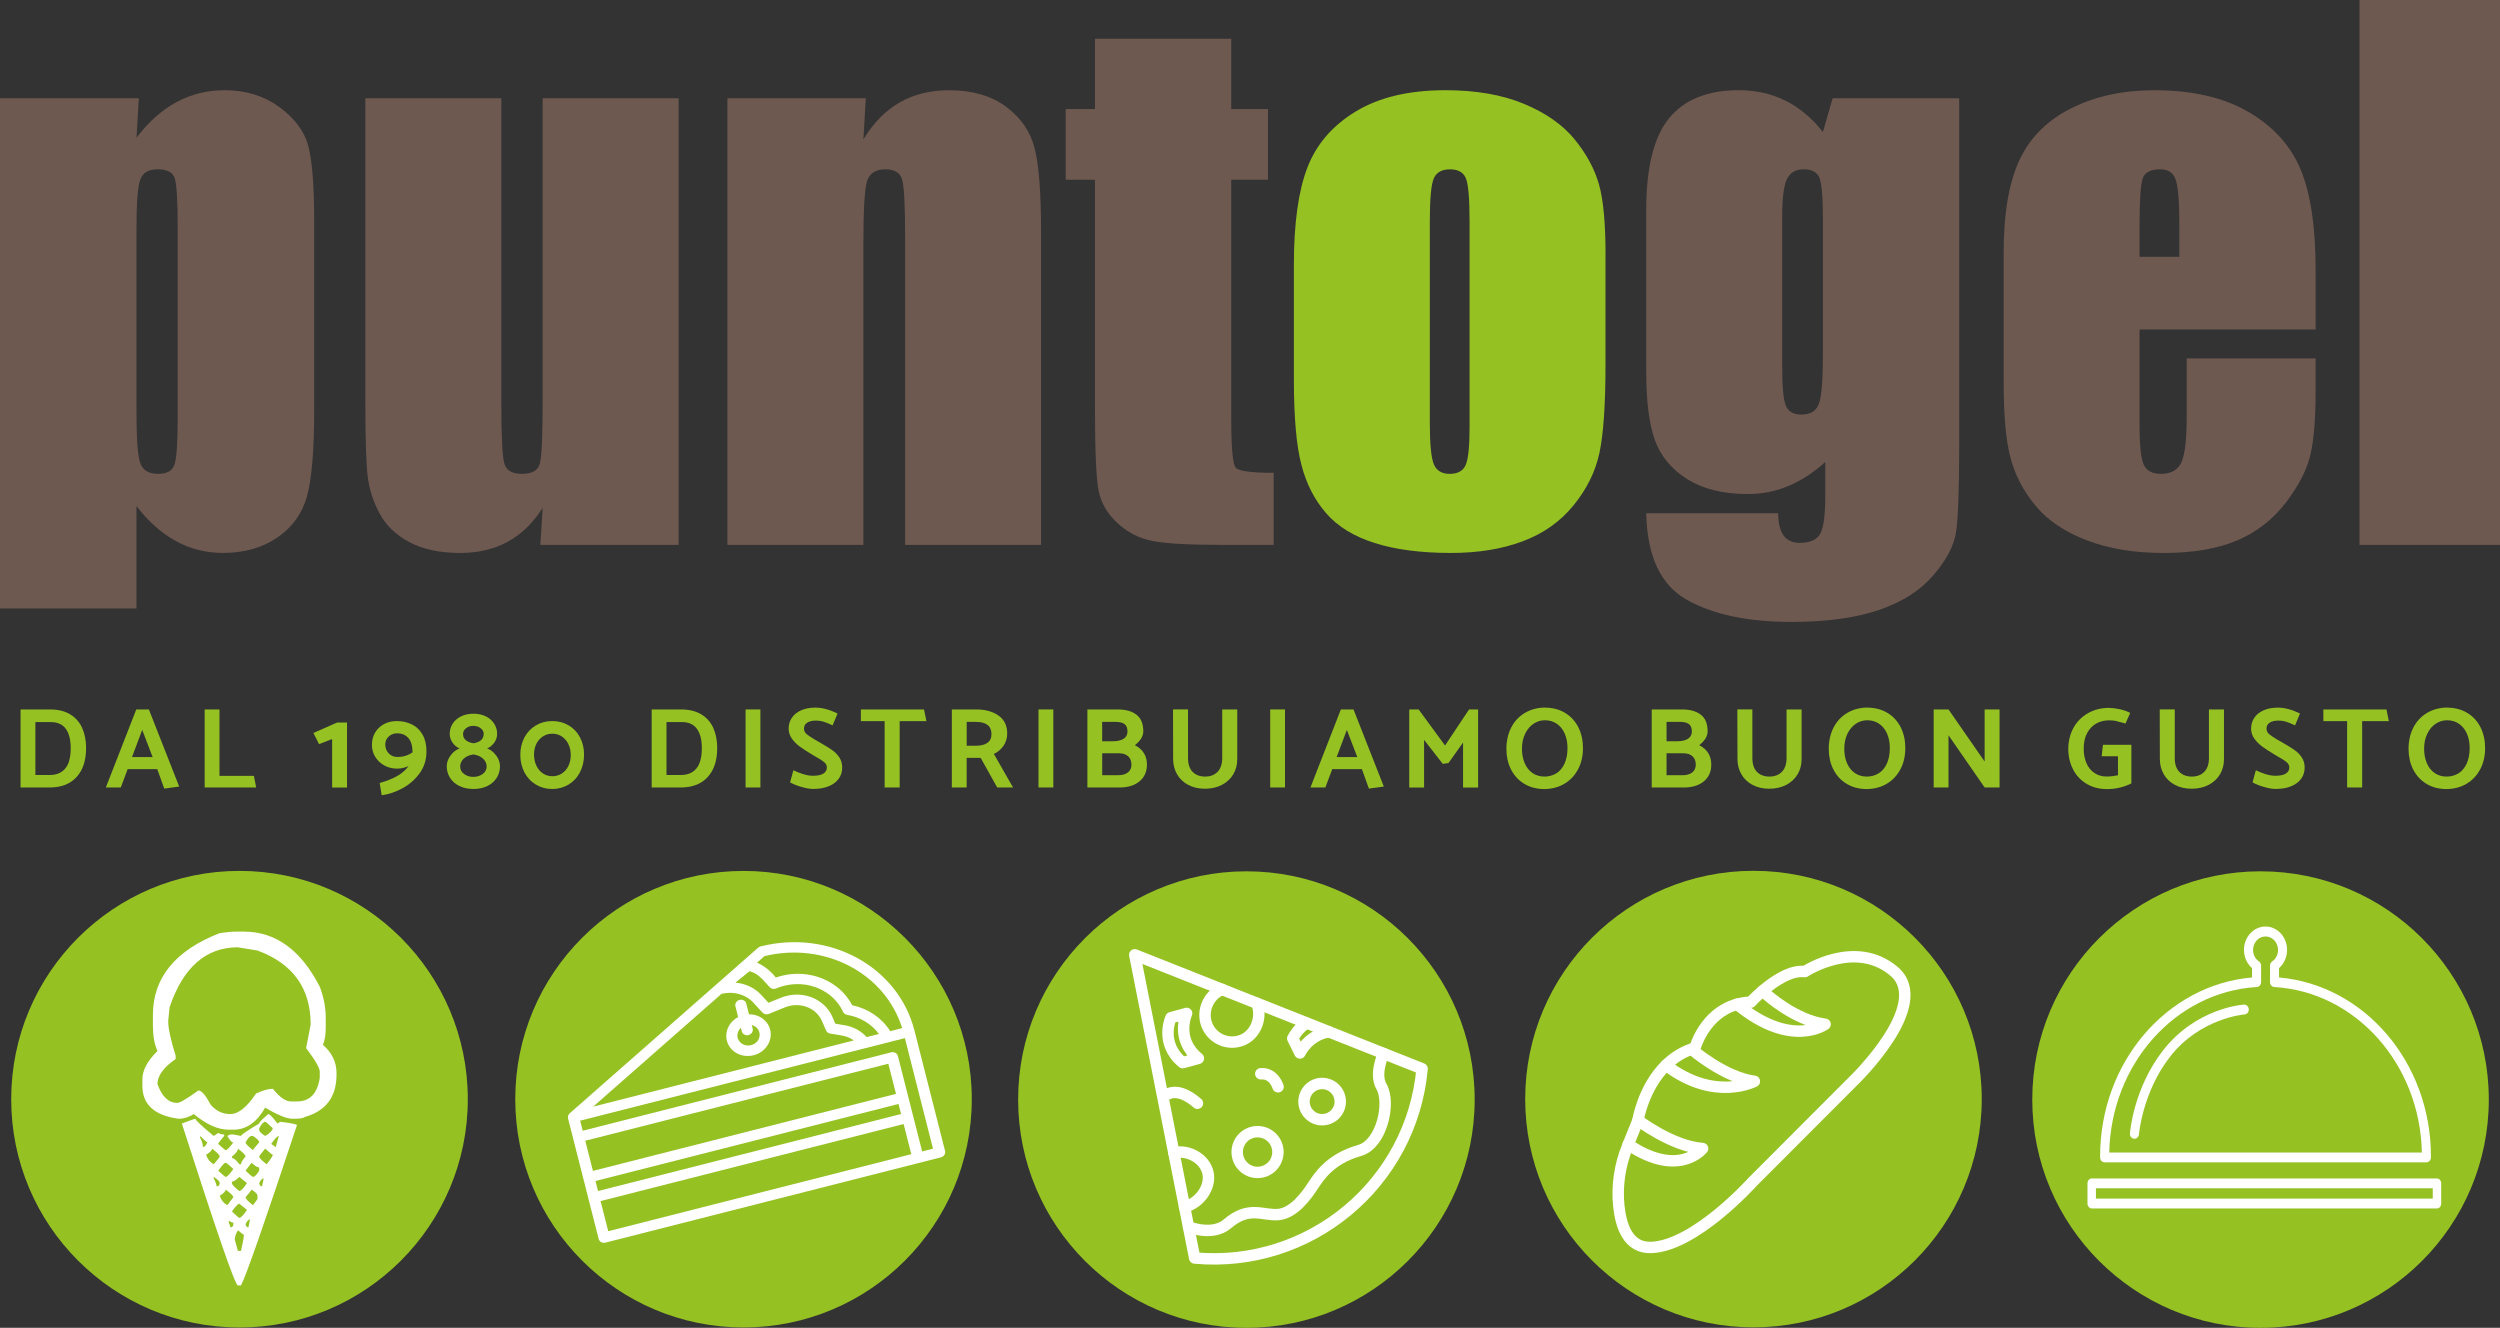 <?xml version="1.0" encoding="UTF-8"?> <svg xmlns="http://www.w3.org/2000/svg" id="Livello_1" data-name="Livello 1" viewBox="0 0 656.57 348.72"><rect x="0" y="0" width="656.57" height="348.72" fill="#333333" stroke="none"/><defs><style> .cls-1 { fill: #6e5951; } .cls-2 { fill: #fff; } .cls-3 { fill: #95c123; } .cls-4 { fill: none; stroke: #fff; stroke-linecap: round; stroke-linejoin: round; stroke-width: 3px; } </style></defs><path class="cls-1" d="M46.67,59.93c0-7.25-.27-11.63-.8-13.17-.53-1.53-2.01-2.3-4.44-2.3s-3.89.88-4.57,2.65c-.68,1.77-1.02,6.04-1.02,12.82v48.61c0,7.07.35,11.48,1.06,13.26.71,1.77,2.25,2.65,4.61,2.65s3.75-.81,4.31-2.43c.55-1.62.84-5.55.84-11.8v-50.29ZM36.46,25.81l-.61,10.36c3.19-4.19,6.71-7.32,10.56-9.38,3.85-2.07,8.04-3.1,12.6-3.1,5.56,0,10.36,1.49,14.41,4.46,4.04,2.99,6.58,6.42,7.57,10.3,1.02,3.9,1.52,10.49,1.52,19.8v49.4c0,10.67-.64,18.25-1.9,22.76-1.27,4.51-3.88,8.1-7.81,10.78-3.93,2.68-8.68,4.02-14.24,4.02-4.44,0-8.55-1.03-12.33-3.09-3.79-2.07-7.25-5.14-10.39-9.22v26.9H0V25.81h36.46Z"></path><path class="cls-1" d="M178.23,25.81v117.28h-36.32l.61-9.74c-2.47,3.96-5.52,6.92-9.14,8.9-3.62,1.98-7.78,2.97-12.5,2.97-5.37,0-9.81-.94-13.35-2.83-3.54-1.88-6.14-4.38-7.82-7.51-1.69-3.12-2.73-6.37-3.14-9.76-.42-3.4-.62-10.12-.62-20.2V25.81h35.71v79.81c0,9.14.27,14.56.84,16.26.55,1.72,2.07,2.57,4.55,2.57,2.65,0,4.22-.88,4.72-2.65.51-1.78.75-7.45.75-17.06V25.81h35.71Z"></path><path class="cls-1" d="M227.38,25.81l-.63,10.81c2.59-4.31,5.76-7.54,9.5-9.69,3.75-2.16,8.06-3.23,12.95-3.23,6.12,0,11.13,1.44,15.02,4.33,3.89,2.89,6.39,6.53,7.5,10.91,1.13,4.39,1.69,11.72,1.69,21.97v82.19h-35.7V61.87c0-8.07-.27-12.99-.8-14.76-.53-1.77-2-2.65-4.42-2.65s-4.12,1.02-4.76,3.05c-.66,2.03-.98,7.47-.98,16.31v79.28h-35.71V25.81h36.34Z"></path><path class="cls-1" d="M323.36,10.17v18.47h9.64v18.56h-9.64v62.75c0,7.72.39,12.02,1.19,12.9.79.88,4.11,1.33,9.95,1.33v18.91h-14.41c-8.13,0-13.94-.34-17.41-1.02-3.47-.67-6.53-2.23-9.19-4.68-2.65-2.44-4.3-5.24-4.94-8.4-.66-3.14-.98-10.55-.98-22.21v-59.58h-7.69v-18.56h7.69V10.17h35.79Z"></path><path class="cls-3" d="M385.95,58.17c0-6.01-.33-9.8-.97-11.36-.66-1.56-2.03-2.34-4.16-2.34s-3.54.78-4.25,2.34c-.7,1.56-1.06,5.35-1.06,11.36v52.94c0,5.54.36,9.15,1.06,10.83.71,1.67,2.09,2.51,4.16,2.51s3.51-.76,4.19-2.3c.68-1.53,1.03-4.83,1.03-9.9v-54.09ZM421.65,67v28.73c0,10.55-.53,18.28-1.59,23.2-1.05,4.92-3.33,9.52-6.8,13.78-3.48,4.28-7.94,7.43-13.39,9.46-5.45,2.04-11.71,3.05-18.79,3.05-7.88,0-14.57-.87-20.06-2.61-5.47-1.73-9.73-4.35-12.77-7.86-3.03-3.5-5.2-7.75-6.48-12.73-1.3-4.97-1.96-12.45-1.96-22.4v-30.06c0-10.9,1.18-19.41,3.54-25.54,2.36-6.13,6.6-11.05,12.73-14.76,6.13-3.71,13.97-5.57,23.51-5.57,8.01,0,14.9,1.19,20.64,3.58,5.74,2.39,10.17,5.49,13.3,9.32,3.12,3.84,5.26,7.78,6.41,11.85,1.16,4.07,1.72,10.25,1.72,18.56"></path><path class="cls-1" d="M478.74,56.92c0-5.36-.31-8.77-.92-10.25-.62-1.47-1.99-2.21-4.12-2.21s-3.51.84-4.37,2.52c-.85,1.68-1.28,4.99-1.28,9.94v39.42c0,5.25.32,8.65.97,10.21.66,1.56,2,2.34,4.07,2.34,2.36,0,3.89-.94,4.6-2.83.71-1.89,1.06-6.16,1.06-12.82v-36.33ZM514.54,25.81v90.33c0,12.2-.28,20.08-.83,23.65-.56,3.56-2.55,7.33-5.97,11.3-3.42,3.99-8.17,7.02-14.27,9.11-6.11,2.08-13.78,3.13-23.03,3.13-11.38,0-20.5-1.93-27.4-5.79-6.89-3.86-10.46-11.44-10.69-22.75h34.65c0,5.18,1.88,7.78,5.65,7.78,2.71,0,4.5-.8,5.4-2.39.88-1.59,1.32-4.93,1.32-10v-8.85c-3.06,2.78-6.3,4.88-9.68,6.3-3.39,1.42-6.93,2.12-10.64,2.12-6.43,0-11.71-1.29-15.88-3.88-4.15-2.6-6.98-5.99-8.52-10.21-1.54-4.21-2.3-10.21-2.3-17.99v-42.6c0-11.14,2.01-19.15,6.02-24.04,4.01-4.89,10.1-7.34,18.29-7.34,4.48,0,8.56.92,12.24,2.74,3.68,1.83,6.97,4.58,9.85,8.24l2.55-8.86h33.24Z"></path><path class="cls-1" d="M572.35,67.44v-8.57c0-6.07-.33-9.99-.98-11.76-.65-1.77-1.98-2.65-3.98-2.65-2.48,0-4.01.75-4.6,2.25-.58,1.51-.88,5.55-.88,12.16v8.57h10.44ZM608.14,86.53h-46.23v25.37c0,5.3.39,8.72,1.15,10.25.77,1.54,2.24,2.3,4.42,2.3,2.71,0,4.52-1.02,5.43-3.05.91-2.04,1.38-5.97,1.38-11.8v-15.47h33.85v8.66c0,7.25-.45,12.82-1.38,16.71-.91,3.89-3.05,8.04-6.41,12.46-3.36,4.42-7.61,7.74-12.77,9.95-5.15,2.21-11.62,3.31-19.39,3.31s-14.21-1.09-19.98-3.26c-5.77-2.18-10.27-5.17-13.47-8.97-3.21-3.8-5.43-7.98-6.67-12.55-1.24-4.56-1.85-11.21-1.85-19.93v-34.21c0-10.25,1.38-18.33,4.15-24.26,2.77-5.92,7.31-10.46,13.61-13.61,6.31-3.15,13.56-4.73,21.74-4.73,10.01,0,18.28,1.9,24.79,5.7,6.51,3.8,11.08,8.84,13.7,15.12,2.62,6.28,3.94,15.1,3.94,26.47v15.55Z"></path><rect class="cls-1" x="619.67" width="36.9" height="143.1"></rect><circle class="cls-3" cx="62.9" cy="288.68" r="59.96"></circle><path class="cls-2" d="M62.1,244.67h1.95c8.34,0,14.98,4.82,19.93,14.47,1.05,2.74,1.57,5.48,1.57,8.21v2.48c0,1.96-.25,3.48-.75,4.56,2.39,2.09,3.58,4.56,3.58,7.43v.39c0,5.87-2.79,9.58-8.36,11.15-.34.3-1.28.46-2.83.46h-.38c-1.51,0-3.9-.98-7.17-2.93-2.18,3.87-4.97,5.8-8.36,5.8h-1.19c-2.85,0-5.91-1.37-9.18-4.11-1.34.83-2.66,1.24-3.96,1.24-6.37-.83-9.56-3.72-9.56-8.67v-1.7c0-2.35,1.32-4.82,3.96-7.43-.8-1.78-1.19-3.98-1.19-6.58v-2.87c0-9.78,5.85-16.95,17.54-21.51,1.8-.26,3.27-.39,4.4-.39ZM44.18,268.21c0,1.87.65,4.89,1.95,9.06v.85c-3.19,2.22-4.78,4.41-4.78,6.58,1.17,3.3,2.91,4.95,5.22,4.95.67,0,2.51-1.09,5.53-3.26.84,0,1.91,1.24,3.21,3.72,1.42,1.65,3.14,2.48,5.16,2.48,2.1,0,4.36-1.8,6.79-5.41,1.8-.83,3.27-1.24,4.4-1.24,1.76,2.22,3.35,3.33,4.78,3.33h1.57c3.35,0,5.34-2.06,5.97-6.19v-1.63c0-.96-1.19-3.02-3.58-6.19l1.19-6.19c0-9.52-4.65-15.99-13.96-19.43l-5.16-.85c-8.38,0-14.36,5.24-17.92,15.71l-.38,3.72ZM70.46,292.59c.38,0,1.17.83,2.39,2.48l.75-.46c2.56.3,4.02.59,4.4.85-8.51,25.69-13.41,39.73-14.71,42.12h-.82c-.71,0-5.62-14.17-14.71-42.51,2.14-.83,3.33-1.24,3.58-1.24,0,.35,1.59,1.85,4.78,4.5l1.19-.78c.46.26.98.39,1.57.39v.39c-1.05,1.22-1.57,1.91-1.57,2.09,1.17,1.09,1.82,1.63,1.95,1.63.38,0,1.05-.67,2.01-2.02-.42,0-.94-.56-1.57-1.7l.75-.39h.82s2.01.39,2.01.39c0-.26,1.59-1.35,4.78-3.26,0-.3.8-1.13,2.39-2.48ZM52.54,298.33v.46c.5.87.75,1.7.75,2.48.38,0,.78-.41,1.19-1.24-.13,0-.78-.56-1.95-1.7ZM55.69,301.66c0,.43-.52.98-1.57,1.63.38,1.13,1.05,1.96,2.01,2.48,1.05-1.22,1.57-1.89,1.57-2.02,0-.39-.67-1.09-2.01-2.09ZM56.13,309.09v.39c.5.91.75,1.61.75,2.09.54,0,.82-.28.82-.85,0-.43-.52-.98-1.57-1.63ZM57.32,307.46c1.17,1.09,1.82,1.63,1.95,1.63.38,0,1.05-.69,2.01-2.09-1.17-1.09-1.84-1.63-2.01-1.63-.34,0-.99.7-1.95,2.09ZM59.27,312.41c0,.43-.52.98-1.57,1.63.38,1.13,1.05,1.96,2.01,2.48l1.57-2.09c0-.35-.67-1.02-2.01-2.02ZM60.09,320.63v.46c.25.52.38.94.38,1.24.54,0,.82-.28.82-.85v-.39c-.29,0-.69-.15-1.19-.46ZM62.48,301.66c0,.57-.52,1.26-1.57,2.09v.39c.5,0,1.15.54,1.95,1.63h.44c0-.48.4-1.15,1.19-2.02,0-.39-.67-1.09-2.01-2.09ZM60.91,310.33v.39c0,.39.65,1.09,1.95,2.09.38,0,1.05-.69,2.01-2.09l-2.01-1.63c-.84.83-1.49,1.24-1.95,1.24ZM60.91,318.15c1.17,1.13,1.82,1.7,1.95,1.7.38,0,1.05-.69,2.01-2.09l-2.01-1.63c-.34,0-.99.67-1.95,2.02ZM62.48,323.11c-.55.91-.82,1.74-.82,2.48l.82,2.93h.82c.5-2.22.75-3.61.75-4.17l-1.57-1.24ZM64.49,300.03c0,.35.65,1.02,1.95,2.02,0-.13.54-.8,1.63-2.02,0-.43-.55-1-1.63-1.7h-.38c-.42,0-.94.57-1.57,1.7ZM66.06,305.37l-1.57,2.09c1.17,1.09,1.82,1.63,1.95,1.63.42,0,.96-.54,1.63-1.63v-.85c-.46,0-1.13-.41-2.01-1.24ZM66.06,312.41c0,.13-.52.8-1.57,2.02,0,.39.65,1.09,1.95,2.09l1.19-1.63v-.85c0-.43-.52-.98-1.57-1.63ZM64.49,321.48c.08.57.34.85.75.85l.44-2.09c-.38,0-.78.41-1.19,1.24ZM68.07,296.31v.39c0,.43.52.98,1.57,1.63,1.17-.65,1.84-1.33,2.01-2.02-1.17-1.13-1.84-1.7-2.01-1.7-.42,0-.94.57-1.57,1.7ZM69.65,301.66c-1.05,1.22-1.57,1.91-1.57,2.09,0,.35.65,1.02,1.95,2.02,1.09-1.39,1.63-2.22,1.63-2.48-.17,0-.84-.54-2.01-1.63ZM68.07,310.72c.08.57.33.85.75.85l.44-2.09c-.38,0-.78.41-1.19,1.24ZM71.22,300.42l1.19.85.82-2.93c-.38,0-1.05.7-2.01,2.09Z"></path><circle class="cls-3" cx="460.51" cy="288.65" r="59.95"></circle><g id="STROKES"><path class="cls-4" d="M430.18,294.2s1.39-8.6,7.36-14.45c1.79-1.76,4-3.28,6.71-4.23.29-.1.59-.2.9-.29,0,0,2.43-9.1,11.04-11.48,1.1-.3,2.3-.5,3.61-.56,0,0,1.23-1.35,3.1-2.94,2.9-2.48,7.34-5.55,11.1-5.08,0,0,13.26-8.74,23.45-.05,10.19,8.69-10.64,28.7-10.64,28.7l-26.53,26.57s-15.12,16.88-26.68,17.23c-5.89.18-7.9-5.42-8.46-10.96-.53-5.28.27-10.61,2.26-15.53l.23-.57,2.57-6.37h0Z"></path><path class="cls-4" d="M430.18,294.2s8.95,6.86,16.97,7.44c0,0-6.22,7.92-19.54-1.07"></path><path class="cls-4" d="M444.26,275.55s8.52,7.39,16.49,8.44c0,0-10.45,5.53-23.22-4.24"></path><path class="cls-4" d="M456.18,263.74c14.36,11.81,23.15,5.26,23.15,5.26-7.97-1.05-15.49-7.92-15.49-7.92l-.95-.84"></path></g><circle class="cls-3" cx="327.34" cy="288.78" r="59.95"></circle><path class="cls-4" d="M330.08,263.48l-9.12-3.62-22.94-9.1,10.26,51.96,2.82,14.24,1.04,5.26,1.62,8.17c30.21,2.76,56.95-19.49,59.72-49.7l-10.11-4.01-14.39-5.71-5.81-2.31-13.08-5.19"></path><circle class="cls-4" cx="330.27" cy="302.56" r="5.35"></circle><circle class="cls-4" cx="347.23" cy="289.31" r="4.76"></circle><path class="cls-4" d="M330.08,263.48c1.46,3.64-.21,8.23-3.85,9.69-3.64,1.47-7.78-.3-9.25-3.94-1.46-3.64.34-7.91,3.98-9.38"></path><path class="cls-4" d="M310.62,279.08l4.11-1.13c-6.21-5.08-3.09-11.8-3.09-11.8l-4.11,1.13s-3.12,6.72,3.09,11.8Z"></path><path class="cls-4" d="M343.16,268.67c-1.32.83-2.62,2.13-3.65,4.05l1.89,3.82c2-3.73,5.23-5.2,7.57-5.57"></path><path class="cls-4" d="M335.65,285.42s-1.08-3.69-4.53-3.42"></path><path class="cls-4" d="M314.48,289.74c-.32-.2-4.53-4.34-8.14-2.25"></path><path class="cls-4" d="M363.36,276.68s-2.49,5.36-.57,8.63c2.53,4.32.1,15.19-5.71,16.83-7.8,2.21-10.73,6.94-12.29,9.31-1.55,2.36-4.91,7.14-9.03,7.52-4.12.37-7.7-2.46-13.41,2.44-3.93,3.37-10.2.8-10.2.8"></path><path class="cls-4" d="M308.28,302.72c3.8-.84,8.13,1.52,8.97,5.32.84,3.8-2.36,8.08-6.16,8.92"></path><circle class="cls-3" cx="195.27" cy="288.68" r="59.95"></circle><g id="Layer_14" data-name="Layer 14"><path class="cls-2" d="M199.74,248.56c-.24.06-.46.18-.64.34l-49.47,43.48c-.06.06-.12.13-.17.2-.04.04-.07.09-.11.13-.09.14-.15.3-.19.46,0,.02,0,.04,0,.06-.02.15-.01.3.02.44,0,.02,0,.03,0,.05l8.05,31.67c.19.73.97,1.16,1.76.96l88.12-22.4c.78-.2,1.27-.95,1.09-1.68l-8.05-31.67c-4.28-16.75-22.35-26.61-40.41-22.04ZM200.77,251.1c15.83-3.82,31.67,4.46,36.16,18.91l-3.14.8c-2.16-3.46-5.76-5.92-9.97-6.81-3.37-6.43-11.16-9.64-18.7-7.69-.45.11-.91.25-1.38.42l-.02-.03c-1.27-1.65-2.94-2.98-4.89-3.89l1.95-1.71ZM221.71,269.24l-2.32-.39-.86-1.96c-1.99-4.35-7.1-6.6-12.07-5.31-.51.14-1.02.31-1.51.51l-3.13,1.27-2.1-2.28c-1.71-1.72-4.04-2.79-6.57-3.01l3.69-3c1.98.51,3.11,1.76,4.61,3.43l.7.77c.41.44,1.08.58,1.67.33.64-.27,1.3-.49,1.97-.67,6.42-1.68,13.03,1.2,15.63,6.81.18.41.57.71,1.05.79,3.42.57,6.42,2.37,8.36,5.02l-3.22.82c-1.5-1.66-3.58-2.77-5.89-3.13h0ZM189.51,261.01c2.89-.71,5.91.01,7.98,1.92l2.77,3.01c.4.44,1.07.57,1.66.34l4.09-1.66c.36-.15.73-.28,1.11-.38,3.57-.94,7.25.66,8.69,3.78l1.15,2.63c.18.41.57.71,1.05.79l3.08.51c1.15.19,2.22.63,3.13,1.29l-68.43,17.39,33.71-29.63ZM156.39,310.16l79.59-20.23.67,2.64-79.59,20.23-.67-2.64ZM235.31,287.28l-79.59,20.23-2.01-7.92,79.59-20.23,2.01,7.92ZM159.74,323.35l-2.01-7.92,79.59-20.23,2.01,7.92-79.59,20.23ZM245.02,301.68l-2.84.72-6.37-25.07c-.19-.73-.97-1.16-1.76-.96l-81.01,20.59-.67-2.64,85.28-21.68,7.38,29.03Z"></path><path class="cls-2" d="M196.71,266.39l-.72-2.83c-.19-.73-.97-1.16-1.76-.96s-1.27.95-1.09,1.68l.72,2.83c-2.85,1.5-3.95,4.85-2.45,7.47,1.5,2.62,5.03,3.53,7.89,2.03,2.85-1.5,3.95-4.85,2.45-7.47-.99-1.73-2.92-2.78-5.05-2.75ZM197.25,274.48c-1.56.4-3.14-.45-3.51-1.9-.24-.94.08-1.95.84-2.65l.24.95c.19.73.97,1.16,1.76.96s1.27-.95,1.09-1.68l-.24-.95c1.54.38,2.42,1.87,1.96,3.33-.3.95-1.11,1.69-2.13,1.94Z"></path></g><circle class="cls-3" cx="593.68" cy="288.78" r="59.95"></circle><g><path class="cls-2" d="M589.32,263.83c-.51.03-12.67.98-21.28,12.08-7.66,9.86-8.63,21.28-8.66,21.76-.06.71.43,1.34,1.09,1.4.03,0,.07,0,.1,0,.61,0,1.13-.51,1.19-1.18,0-.11.94-11.07,8.11-20.31,7.94-10.23,19.49-11.15,19.61-11.16.66-.05,1.16-.66,1.11-1.37-.04-.71-.61-1.26-1.27-1.21Z"></path><path class="cls-2" d="M551.55,303.98c0,.71.54,1.29,1.19,1.29h84.5c.66,0,1.19-.57,1.19-1.29v-.12c0-.06,0-.12,0-.19,0-24.6-17.43-44.99-39.89-46.96v-2.46c1.33-1.16,2.11-2.9,2.11-4.78,0-3.39-2.54-6.14-5.66-6.14s-5.66,2.75-5.66,6.14c0,1.88.78,3.62,2.11,4.78v2.46c-22.46,1.97-39.89,22.36-39.89,46.96,0,.06,0,.12,0,.19v.12ZM592.7,259.22c.63-.04,1.13-.61,1.13-1.29v-4.33c0-.45-.21-.86-.56-1.1-.97-.66-1.55-1.78-1.55-3.01,0-1.96,1.47-3.55,3.28-3.55s3.28,1.59,3.28,3.55c0,1.23-.58,2.36-1.55,3.01-.35.24-.56.65-.56,1.1v4.33c0,.69.5,1.25,1.13,1.29,21.43,1.28,38.28,20.28,38.75,43.46h-82.1c.47-23.18,17.33-42.18,38.75-43.46Z"></path><path class="cls-2" d="M640.02,309.5h-90.68c-.61,0-1.11.58-1.11,1.29v5.29c0,.71.5,1.29,1.11,1.29h90.68c.61,0,1.11-.58,1.11-1.29v-5.29c0-.71-.5-1.29-1.11-1.29ZM638.91,314.78h-88.46v-2.7h88.46v2.7Z"></path></g><g><path class="cls-3" d="M13.18,206.81h-7.78v-20.49h7.78c2.07,0,3.81.43,5.23,1.28,1.42.85,2.47,2.04,3.16,3.56.69,1.52,1.04,3.28,1.04,5.29,0,3.23-.82,5.76-2.46,7.58-1.64,1.82-3.96,2.75-6.98,2.79ZM13.33,189.64h-4.04v13.89h3.83c1.73,0,3.07-.57,4.02-1.7.95-1.13,1.43-2.93,1.43-5.38,0-2.19-.43-3.87-1.3-5.05-.86-1.18-2.18-1.76-3.95-1.76Z"></path><path class="cls-3" d="M39.1,186.32l7.96,20.25-3.92.54-1.84-5.12h-7.77l-1.81,4.82h-3.92l7.99-20.49h3.31ZM37.35,191.69l-2.68,7.14h5.42l-2.74-7.14Z"></path><path class="cls-3" d="M67.28,206.81h-13.53v-20.49h3.89v17.45h9.04l.6,3.04Z"></path><path class="cls-3" d="M87.23,206.81v-12.72l-3.44,1.33-1.48-2.92,6.21-2.74h2.62v17.06h-3.92Z"></path><path class="cls-3" d="M108.25,190.28c1.18.61,2.09,1.52,2.76,2.71s.99,2.65.99,4.35c0,2.21-.61,4.14-1.84,5.8-1.23,1.66-2.74,2.97-4.55,3.93-1.81.96-3.6,1.56-5.36,1.78l-.54-3.22c3.74-1.03,6.27-2.51,7.59-4.46-.96.46-1.97.69-3.01.69-1.25,0-2.37-.28-3.38-.84-1-.56-1.79-1.32-2.37-2.26s-.86-1.99-.86-3.13c0-1.22.28-2.31.84-3.25.56-.94,1.34-1.68,2.32-2.21.98-.53,2.1-.8,3.34-.8,1.53,0,2.88.31,4.05.92ZM102.08,197.85c.6.63,1.37.95,2.29.95,1.55,0,2.87-.41,3.98-1.24-.02-1.69-.39-2.94-1.12-3.75-.72-.81-1.7-1.22-2.92-1.22-.88,0-1.63.28-2.23.84s-.9,1.25-.9,2.05c0,.94.3,1.73.9,2.37Z"></path><path class="cls-3" d="M124.35,187.44c1.25,0,2.34.24,3.27.71s1.66,1.11,2.17,1.91c.51.8.77,1.69.77,2.65,0,.82-.24,1.58-.72,2.28-.48.69-1.11,1.22-1.9,1.58.88.3,1.67.91,2.35,1.82s1.02,1.86,1.02,2.85c0,1.08-.28,2.08-.84,3-.56.91-1.37,1.64-2.43,2.17s-2.29.8-3.69.8-2.67-.27-3.74-.8-1.88-1.25-2.44-2.16-.84-1.91-.84-3.01c0-.98.34-1.93,1.02-2.85s1.47-1.52,2.35-1.82c-.78-.34-1.41-.86-1.88-1.57-.47-.7-.71-1.47-.71-2.29,0-.96.26-1.85.77-2.65.51-.8,1.24-1.44,2.18-1.91s2.04-.71,3.29-.71ZM124.35,198.13c-1.13.18-1.99.56-2.59,1.14-.6.58-.9,1.26-.9,2.02,0,.82.34,1.49,1.02,1.99.68.5,1.5.75,2.44.75s1.74-.25,2.44-.75c.7-.5,1.05-1.17,1.05-1.99,0-.76-.31-1.44-.92-2.02-.61-.58-1.46-.96-2.55-1.14ZM124.29,190.63c-.74,0-1.38.21-1.9.63-.52.42-.78.92-.78,1.51,0,.66.24,1.2.71,1.61.47.41,1.15.69,2.03.83.88-.14,1.55-.42,2-.84s.68-.97.68-1.66c0-.56-.27-1.05-.8-1.46-.53-.41-1.18-.62-1.94-.62Z"></path><path class="cls-3" d="M136.65,198.22c0-1.69.36-3.2,1.08-4.55.72-1.35,1.72-2.4,3-3.16,1.28-.76,2.72-1.14,4.32-1.14s3.02.38,4.29,1.13c1.28.75,2.27,1.8,2.98,3.15.71,1.35,1.07,2.85,1.07,4.52s-.36,3.28-1.08,4.66c-.72,1.38-1.72,2.45-3,3.22-1.28.77-2.71,1.16-4.29,1.16s-3.02-.39-4.29-1.16c-1.28-.77-2.28-1.84-3-3.21s-1.08-2.9-1.08-4.61ZM140.24,198.13c0,1.08.21,2.06.62,2.94.41.87.98,1.56,1.72,2.05.73.49,1.56.74,2.49.74s1.75-.24,2.49-.72c.73-.48,1.31-1.14,1.72-1.99s.62-1.8.62-2.86-.21-2.02-.63-2.88c-.42-.85-1-1.52-1.73-2-.73-.48-1.56-.72-2.49-.72s-1.72.24-2.46.71c-.73.47-1.31,1.12-1.72,1.94-.41.82-.62,1.76-.62,2.8Z"></path><path class="cls-3" d="M178.93,206.81h-7.78v-20.49h7.78c2.07,0,3.81.43,5.23,1.28,1.42.85,2.47,2.04,3.16,3.56.69,1.52,1.04,3.28,1.04,5.29,0,3.23-.82,5.76-2.46,7.58-1.64,1.82-3.96,2.75-6.98,2.79ZM179.08,189.64h-4.04v13.89h3.83c1.73,0,3.07-.57,4.02-1.7.95-1.13,1.43-2.93,1.43-5.38,0-2.19-.43-3.87-1.3-5.05-.86-1.18-2.18-1.76-3.95-1.76Z"></path><path class="cls-3" d="M195.81,206.81v-20.49h3.89v20.49h-3.89Z"></path><path class="cls-3" d="M207.5,205.46l.87-3.17c.74.38,1.59.72,2.53,1.01.94.29,1.81.44,2.59.44,1.21,0,2.12-.19,2.74-.57.62-.38.93-.93.93-1.66,0-.5-.25-.96-.74-1.37-.49-.41-1.25-.9-2.28-1.46l-.9-.54c-1.35-.8-2.42-1.5-3.21-2.08-.79-.58-1.48-1.27-2.05-2.06-.57-.79-.86-1.68-.86-2.67,0-1.04.28-1.98.84-2.82.56-.83,1.37-1.49,2.43-1.96,1.05-.47,2.31-.71,3.78-.71,1.73,0,3.66.51,5.79,1.54l-1.3,3.13c-.82-.4-1.57-.71-2.25-.93-.67-.22-1.4-.33-2.19-.33-.9,0-1.64.18-2.21.53-.57.35-.86.87-.86,1.55,0,.58.23,1.07.68,1.46s1.19.89,2.22,1.49l.96.54.87.51c1.19.68,2.13,1.28,2.83,1.79.7.51,1.29,1.13,1.76,1.87.47.73.71,1.59.71,2.58,0,1.1-.3,2.08-.89,2.92s-1.47,1.51-2.62,1.99c-1.16.48-2.54.72-4.14.72-.84,0-1.89-.19-3.15-.56-1.26-.37-2.23-.77-2.91-1.19Z"></path><path class="cls-3" d="M243.3,189.39h-7.02v17.42h-3.95v-17.42h-6.24v-3.07h16.58l.63,3.07Z"></path><path class="cls-3" d="M249.99,186.32h6.42c2.37,0,4.31.54,5.83,1.61,1.52,1.08,2.28,2.64,2.28,4.69,0,1.23-.32,2.3-.95,3.22-.63.92-1.48,1.65-2.55,2.17l5.03,8.8h-4.16l-4.34-7.78h-3.68v7.78h-3.89v-20.49ZM256.29,189.58h-2.41v6.27h2.47c1.23,0,2.2-.25,2.94-.74.73-.49,1.1-1.26,1.1-2.3,0-2.15-1.37-3.22-4.1-3.22Z"></path><path class="cls-3" d="M272.74,206.81v-20.49h3.89v20.49h-3.89Z"></path><path class="cls-3" d="M293.99,206.81h-8.41v-20.49h7.96c2.11,0,3.76.46,4.94,1.39,1.19.92,1.78,2.37,1.78,4.34,0,1.29-.73,2.5-2.2,3.65,2.11,1.11,3.16,2.8,3.16,5.09,0,1.87-.65,3.34-1.96,4.42-1.31,1.08-3.06,1.61-5.27,1.61ZM292.96,189.58h-3.5v5.09h2.89c1.15,0,2.06-.22,2.74-.65.68-.43,1.02-1.07,1.02-1.91,0-.92-.27-1.58-.8-1.96s-1.32-.57-2.37-.57ZM293.96,197.83h-4.49v5.76h4.22c1.07,0,1.91-.24,2.53-.72.62-.48.93-1.17.93-2.05,0-.94-.29-1.68-.86-2.2-.57-.52-1.35-.78-2.34-.78Z"></path><path class="cls-3" d="M312.01,186.32v12.75c0,1.63.41,2.85,1.22,3.66s1.9,1.22,3.27,1.22,2.46-.42,3.27-1.25c.81-.83,1.22-2.04,1.22-3.63v-12.75h3.95v13.05c0,1.49-.35,2.82-1.05,3.99-.7,1.17-1.7,2.1-2.98,2.77-1.29.67-2.77,1.01-4.46,1.01s-3.13-.34-4.4-1.01-2.24-1.6-2.92-2.79c-.68-1.18-1.03-2.51-1.03-3.98l-.03-13.05h3.95Z"></path><path class="cls-3" d="M333.59,206.81v-20.49h3.89v20.49h-3.89Z"></path><path class="cls-3" d="M355.47,186.32l7.96,20.25-3.92.54-1.84-5.12h-7.78l-1.81,4.82h-3.92l7.99-20.49h3.32ZM353.72,191.69l-2.68,7.14h5.42l-2.74-7.14Z"></path><path class="cls-3" d="M378.91,200.61l-4.91-6.3v12.51h-3.89v-20.49h2.47l6.93,9.46,6.3-9.46h2.38v20.49h-3.95v-11.81l-3.83,5.39-1.51.21Z"></path><path class="cls-3" d="M405.67,185.84c2.07,0,3.87.47,5.39,1.4,1.53.93,2.69,2.21,3.48,3.81.79,1.61,1.19,3.41,1.19,5.39,0,2.09-.42,3.94-1.27,5.56s-2.02,2.88-3.54,3.8c-1.52.92-3.27,1.39-5.26,1.43-2.07,0-3.86-.47-5.38-1.4-1.52-.93-2.67-2.2-3.47-3.8s-1.19-3.39-1.19-5.38.42-3.92,1.25-5.55c.83-1.63,2.01-2.9,3.54-3.83,1.53-.92,3.27-1.41,5.24-1.45ZM399.71,196.63c0,1.43.24,2.7.72,3.81.48,1.12,1.17,1.98,2.06,2.59.89.61,1.94.92,3.15.92,1.12,0,2.14-.28,3.06-.83.91-.55,1.64-1.4,2.17-2.53.53-1.13.8-2.52.8-4.14,0-1.41-.24-2.66-.72-3.77-.48-1.1-1.18-1.97-2.08-2.59-.9-.62-1.95-.93-3.13-.93-1.08,0-2.08.31-3,.92-.92.61-1.65,1.49-2.2,2.62-.55,1.13-.83,2.45-.83,3.93Z"></path><path class="cls-3" d="M442.2,206.81h-8.41v-20.49h7.96c2.11,0,3.76.46,4.94,1.39,1.19.92,1.78,2.37,1.78,4.34,0,1.29-.73,2.5-2.2,3.65,2.11,1.11,3.16,2.8,3.16,5.09,0,1.87-.65,3.34-1.96,4.42-1.31,1.08-3.06,1.61-5.27,1.61ZM441.18,189.58h-3.5v5.09h2.89c1.15,0,2.06-.22,2.74-.65.68-.43,1.02-1.07,1.02-1.91,0-.92-.27-1.58-.8-1.96s-1.32-.57-2.37-.57ZM442.17,197.83h-4.49v5.76h4.22c1.07,0,1.91-.24,2.53-.72.62-.48.93-1.17.93-2.05,0-.94-.29-1.68-.86-2.2-.57-.52-1.35-.78-2.34-.78Z"></path><path class="cls-3" d="M460.22,186.32v12.75c0,1.63.41,2.85,1.22,3.66s1.9,1.22,3.27,1.22,2.46-.42,3.27-1.25c.81-.83,1.22-2.04,1.22-3.63v-12.75h3.95v13.05c0,1.49-.35,2.82-1.05,3.99-.7,1.17-1.7,2.1-2.98,2.77-1.29.67-2.77,1.01-4.46,1.01s-3.13-.34-4.4-1.01-2.24-1.6-2.92-2.79c-.68-1.18-1.03-2.51-1.03-3.98l-.03-13.05h3.95Z"></path><path class="cls-3" d="M490.33,185.84c2.07,0,3.87.47,5.39,1.4,1.53.93,2.69,2.21,3.48,3.81.79,1.61,1.19,3.41,1.19,5.39,0,2.09-.42,3.94-1.27,5.56s-2.02,2.88-3.54,3.8c-1.52.92-3.27,1.39-5.26,1.43-2.07,0-3.86-.47-5.38-1.4-1.52-.93-2.67-2.2-3.47-3.8s-1.19-3.39-1.19-5.38.42-3.92,1.25-5.55c.83-1.63,2.01-2.9,3.54-3.83,1.53-.92,3.27-1.41,5.24-1.45ZM484.36,196.63c0,1.43.24,2.7.72,3.81.48,1.12,1.17,1.98,2.06,2.59.89.61,1.94.92,3.15.92,1.12,0,2.14-.28,3.06-.83.91-.55,1.64-1.4,2.17-2.53.53-1.13.8-2.52.8-4.14,0-1.41-.24-2.66-.72-3.77-.48-1.1-1.18-1.97-2.08-2.59-.9-.62-1.95-.93-3.13-.93-1.08,0-2.08.31-3,.92-.92.61-1.65,1.49-2.2,2.62-.55,1.13-.83,2.45-.83,3.93Z"></path><path class="cls-3" d="M507.84,206.81v-20.49h3.89l9.49,13.68v-13.68h3.92v20.49h-3.92l-9.49-13.71v13.71h-3.89Z"></path><path class="cls-3" d="M551.96,198.62l.33-3.01h7.47v10.13c-.84.44-1.82.8-2.92,1.08-1.1.28-2.26.42-3.46.42-2.07,0-3.87-.47-5.41-1.4-1.54-.93-2.72-2.2-3.54-3.81-.82-1.61-1.24-3.4-1.24-5.36s.46-3.89,1.37-5.53,2.19-2.92,3.81-3.84c1.63-.92,3.46-1.39,5.48-1.39.74,0,1.66.11,2.74.33,1.08.22,2.04.55,2.86.99l-1.24,2.8c-.56-.18-.83-.26-.81-.24-.76-.22-1.37-.38-1.82-.47-.45-.09-1.01-.14-1.67-.14-1.25,0-2.37.28-3.38.84-1,.56-1.8,1.4-2.4,2.52s-.89,2.48-.89,4.08c0,1.47.25,2.76.75,3.87.5,1.12,1.21,1.97,2.12,2.56.91.59,1.96.89,3.15.89.92,0,1.92-.11,2.98-.33v-5h-4.31Z"></path><path class="cls-3" d="M571.15,186.32v12.75c0,1.63.41,2.85,1.22,3.66s1.9,1.22,3.27,1.22,2.46-.42,3.27-1.25c.81-.83,1.22-2.04,1.22-3.63v-12.75h3.95v13.05c0,1.49-.35,2.82-1.05,3.99-.7,1.17-1.7,2.1-2.98,2.77-1.29.67-2.77,1.01-4.46,1.01s-3.13-.34-4.4-1.01-2.24-1.6-2.92-2.79c-.68-1.18-1.03-2.51-1.03-3.98l-.03-13.05h3.95Z"></path><path class="cls-3" d="M591.58,205.46l.87-3.17c.74.38,1.59.72,2.53,1.01.94.29,1.81.44,2.59.44,1.21,0,2.12-.19,2.74-.57.62-.38.93-.93.93-1.66,0-.5-.25-.96-.74-1.37s-1.25-.9-2.28-1.46l-.9-.54c-1.35-.8-2.42-1.5-3.21-2.08-.79-.58-1.48-1.27-2.05-2.06-.57-.79-.86-1.68-.86-2.67,0-1.04.28-1.98.84-2.82.56-.83,1.37-1.49,2.43-1.96,1.05-.47,2.32-.71,3.78-.71,1.73,0,3.66.51,5.79,1.54l-1.3,3.13c-.82-.4-1.57-.71-2.25-.93-.67-.22-1.4-.33-2.18-.33-.9,0-1.64.18-2.21.53-.57.35-.86.87-.86,1.55,0,.58.23,1.07.68,1.46s1.19.89,2.21,1.49l.96.54.87.51c1.19.68,2.13,1.28,2.83,1.79.7.51,1.29,1.13,1.76,1.87s.71,1.59.71,2.58c0,1.1-.3,2.08-.89,2.92s-1.47,1.51-2.62,1.99-2.54.72-4.14.72c-.84,0-1.89-.19-3.15-.56-1.26-.37-2.22-.77-2.91-1.19Z"></path><path class="cls-3" d="M627.39,189.39h-7.02v17.42h-3.95v-17.42h-6.24v-3.07h16.57l.63,3.07Z"></path><path class="cls-3" d="M642.6,185.84c2.07,0,3.87.47,5.39,1.4,1.53.93,2.69,2.21,3.48,3.81.79,1.61,1.19,3.41,1.19,5.39,0,2.09-.42,3.94-1.27,5.56s-2.02,2.88-3.54,3.8c-1.52.92-3.27,1.39-5.26,1.43-2.07,0-3.86-.47-5.38-1.4-1.52-.93-2.67-2.2-3.47-3.8s-1.19-3.39-1.19-5.38.42-3.92,1.25-5.55c.83-1.63,2.01-2.9,3.54-3.83,1.53-.92,3.27-1.41,5.24-1.45ZM636.64,196.63c0,1.43.24,2.7.72,3.81.48,1.12,1.17,1.98,2.06,2.59.89.61,1.94.92,3.15.92,1.12,0,2.14-.28,3.06-.83.91-.55,1.64-1.4,2.17-2.53.53-1.13.8-2.52.8-4.14,0-1.41-.24-2.66-.72-3.77-.48-1.1-1.18-1.97-2.08-2.59-.9-.62-1.95-.93-3.13-.93-1.08,0-2.08.31-3,.92-.92.61-1.65,1.49-2.2,2.62-.55,1.13-.83,2.45-.83,3.93Z"></path></g></svg> 